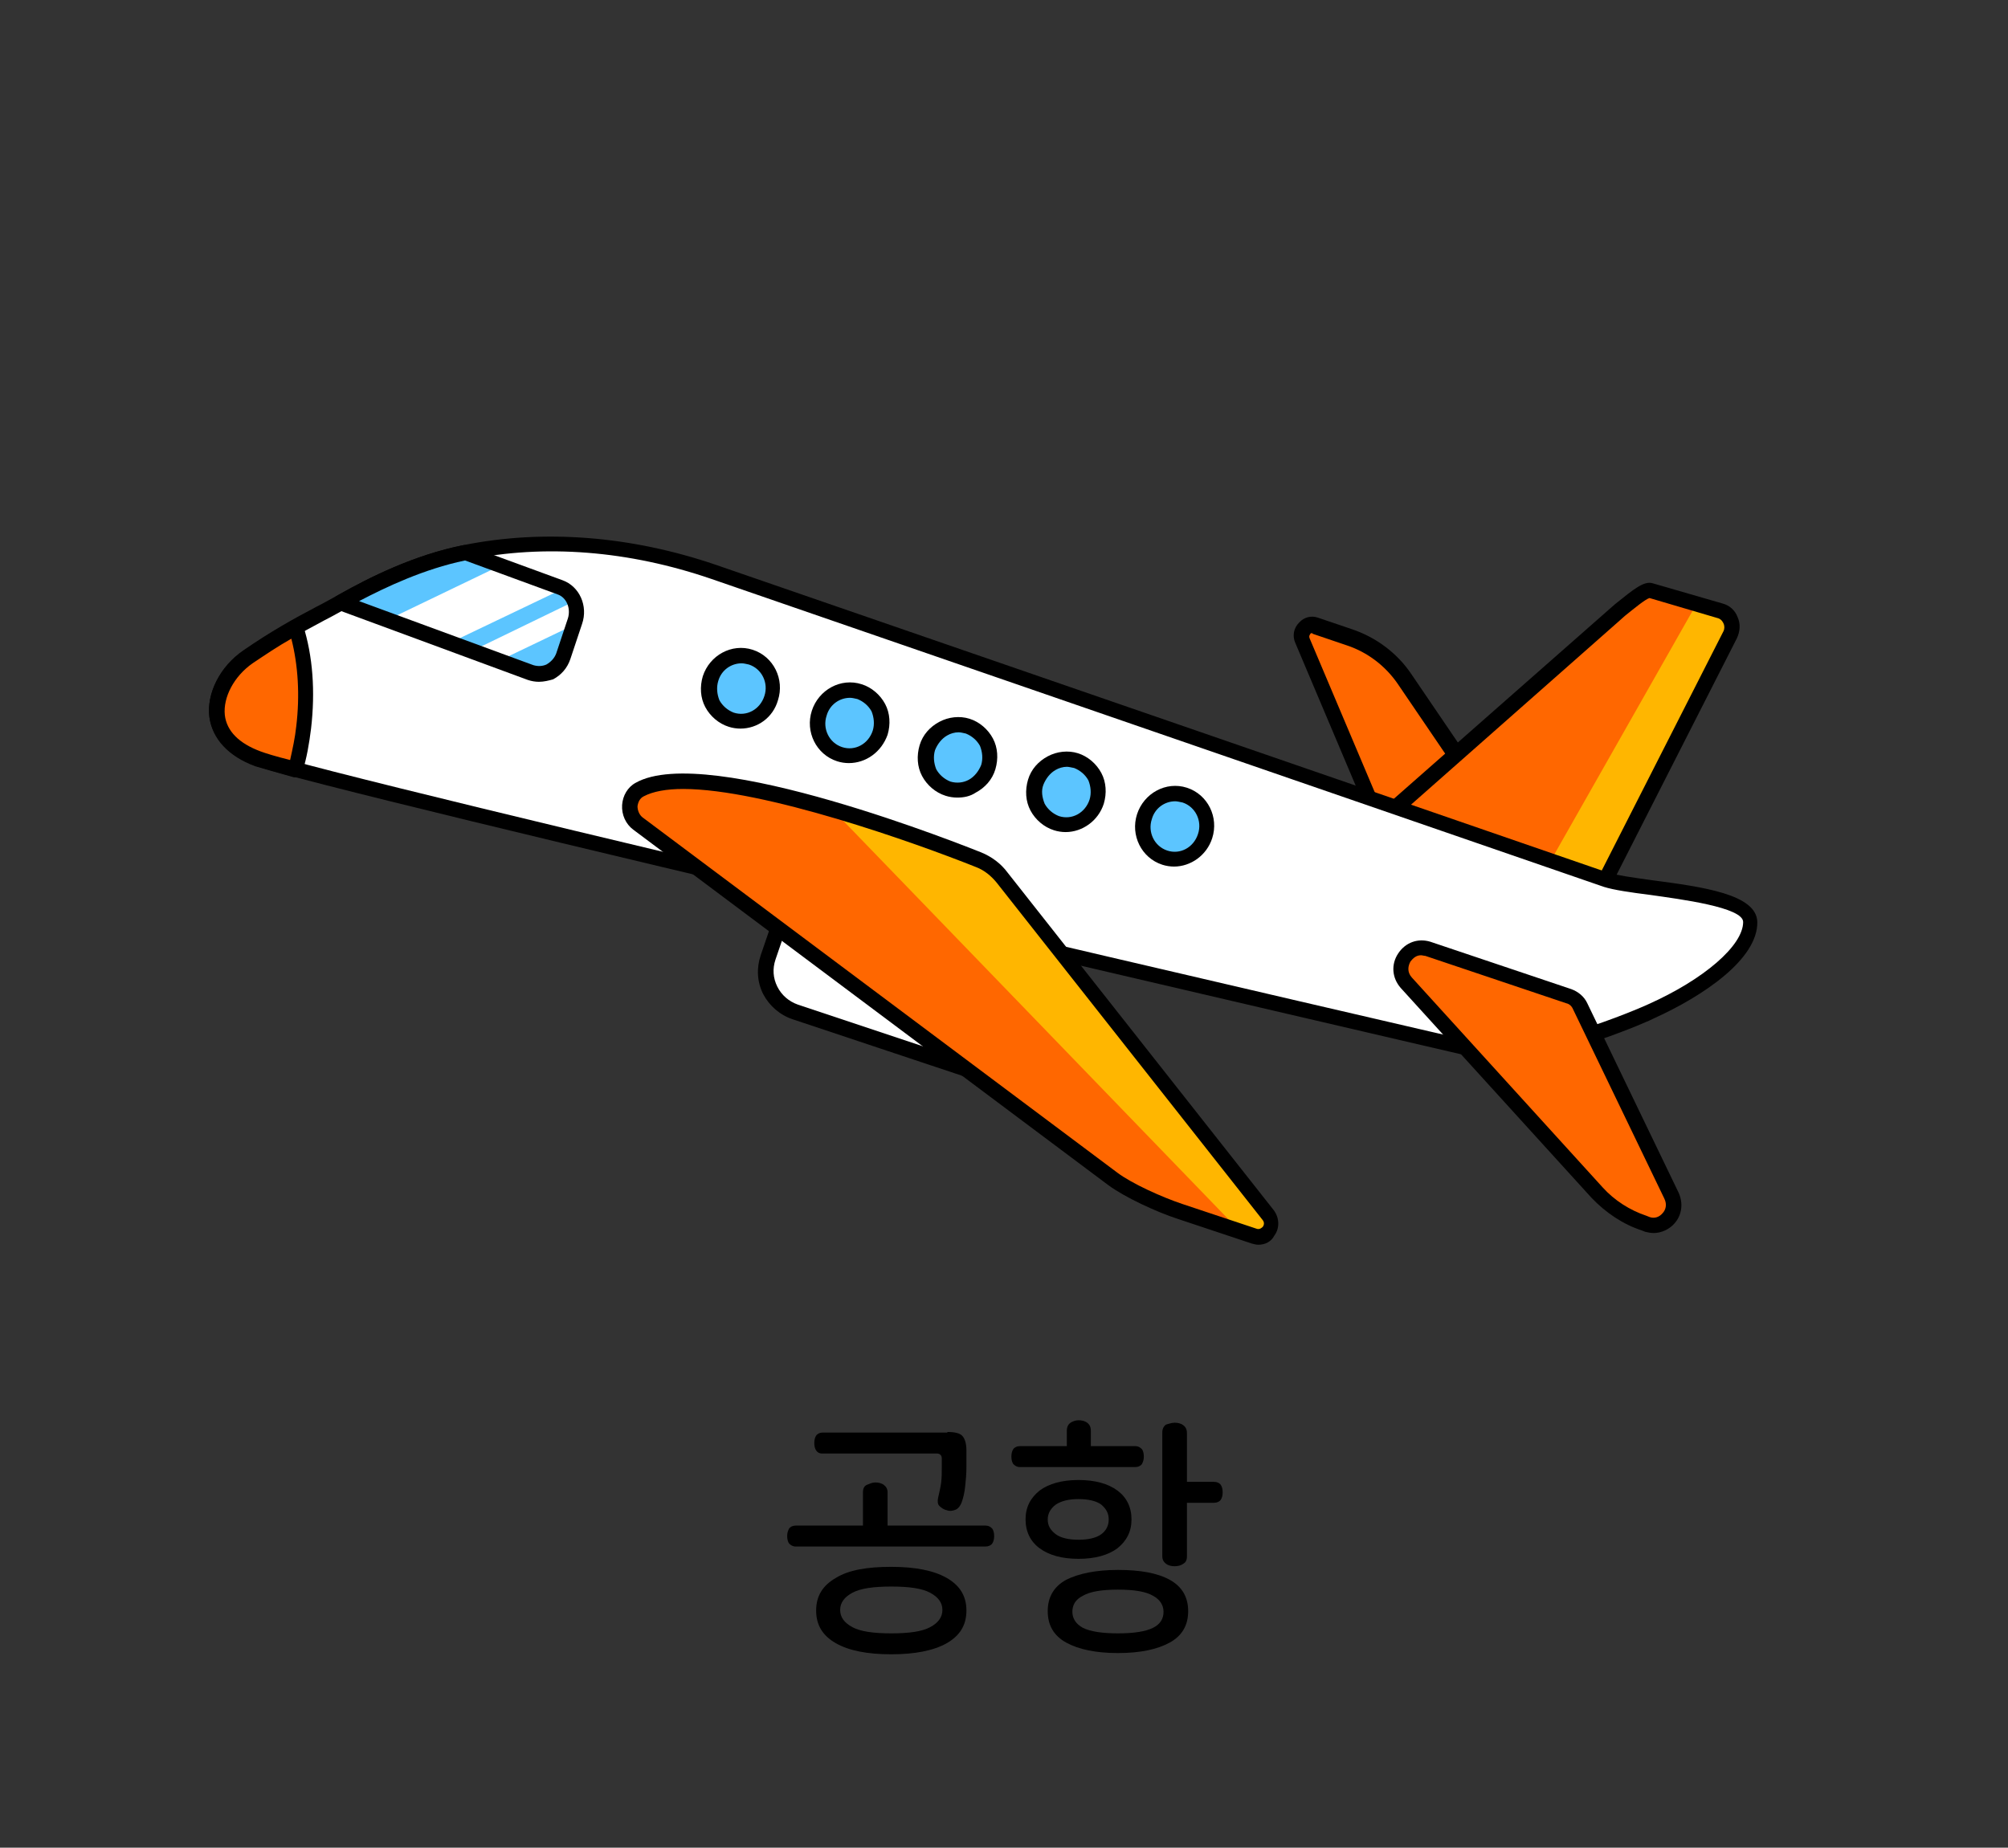 <?xml version="1.0" encoding="utf-8"?>
<!-- Generator: Adobe Illustrator 27.9.0, SVG Export Plug-In . SVG Version: 6.00 Build 0)  -->
<svg version="1.1" id="레이어_1" xmlns="http://www.w3.org/2000/svg" xmlns:xlink="http://www.w3.org/1999/xlink" x="0px"
	 y="0px" viewBox="0 0 326 300" width="326px" height="300px" style="enable-background:new 0 0 326 300;" xml:space="preserve">
<rect x="0" y="0" width="326" height="300" fill="#333333" stroke="none"/>
<style type="text/css">
	.st0{fill:#48AFE4;}
	.st1{fill:#FFCC00;}
	.st2{fill:#B500BA;}
	.st3{fill:#008BFF;}
	.st4{fill:#DB9D8D;}
	.st5{fill:#C6C6C6;}
	.st6{fill:#FFC7B5;}
	.st7{fill:#1A4057;}
	.st8{fill:#5CC5FF;}
	.st9{opacity:0.6;fill:#FFFFFF;}
	.st10{fill:#878787;}
	.st11{fill:#DDE3E8;}
	.st12{fill:#00BC2C;}
	.st13{fill:#ACB9C1;}
	.st14{fill:#4B5C63;}
	.st15{fill:#93A5AA;}
	.st16{fill:#1DBFFF;}
	.st17{fill:#FFFFFF;}
	.st18{fill:#4FA55E;}
	.st19{fill:#90D326;}
	.st20{fill:#919191;}
	.st21{fill:#B2B2B2;}
	.st22{fill:#AAAAAA;}
	.st23{fill:#999999;}
	.st24{fill:none;}
	.st25{fill:#153759;}
	.st26{fill:#7E1819;}
	.st27{fill:#164944;}
	.st28{fill:#1D4A7F;}
	.st29{fill:#D93D43;}
	.st30{fill:#3AADA4;}
	.st31{fill:#425466;}
	.st32{fill:#FFD56C;}
	.st33{fill:#A09570;}
	.st34{fill:#38342C;}
	.st35{fill:#CC4E3E;}
	.st36{fill:#FF5C50;}
	.st37{fill:#B5B5B5;}
	.st38{fill:#313E59;}
	.st39{fill:#0A74F2;}
	.st40{fill:#F8FCFF;}
	.st41{fill:#DDE9F3;}
	.st42{fill:#B4C6D1;}
	.st43{fill:#444444;}
	.st44{fill:#6B6B6B;}
	.st45{fill:#E5E5E5;}
	.st46{fill:#02A64D;}
	.st47{fill:#FFCE00;}
	.st48{fill:#404649;}
	.st49{fill:#FF2222;}
	.st50{fill:#FF6B27;}
	.st51{fill:#263B42;}
	.st52{fill:#799BAA;}
	.st53{fill:#FF3E3E;}
	.st54{fill:#D62525;}
	.st55{fill:#BFBFBF;}
	.st56{fill:#898989;}
	.st57{fill:#9049E2;}
	.st58{fill:#EAEAEA;}
	.st59{fill:#FFD815;}
	.st60{fill:#777F82;}
	.st61{fill:#FFAD29;}
	.st62{fill:#00A4DD;}
	.st63{fill:#BDF3FF;}
	.st64{fill:#F0FDFF;}
	.st65{fill:#3D6FEA;}
	.st66{fill:#BF7643;}
	.st67{fill:#5CDCFF;}
	.st68{fill:#48E05A;}
	.st69{fill:#FF0D0D;}
	.st70{fill:#A55200;}
	.st71{fill:#00C160;}
	.st72{fill:#0D9956;}
	.st73{fill:#8BCC38;}
	.st74{fill:#994D1A;}
	.st75{fill:#175FFF;}
	.st76{fill:none;stroke:#000000;stroke-width:2.5;stroke-linecap:round;stroke-linejoin:round;stroke-miterlimit:10;}
	.st77{fill:#9C5FFF;}
	.st78{fill:#33E2AC;}
	.st79{fill:#C90000;}
	.st80{fill:#A08100;}
	.st81{fill:#FFCC99;}
	.st82{fill:#FFAE55;}
	.st83{fill:#BCCCD3;}
	.st84{fill:#00A1E0;}
	.st85{fill:#0083CC;}
	.st86{fill:#3BC62C;}
	.st87{fill:#A7E59E;}
	.st88{fill:#2B9E5C;}
	.st89{fill:#127038;}
	.st90{fill:#EFFCA2;}
	.st91{fill:#2DC93F;}
	.st92{fill:#FF7300;}
	.st93{fill:#995828;}
	.st94{fill:#C67A3C;}
	.st95{fill:#FFC715;}
	.st96{fill:#FEA922;}
	.st97{fill:#97AD15;}
	.st98{fill:#549337;}
	.st99{fill:#EF65C8;}
	.st100{fill:#83D600;}
	.st101{fill:#FF5500;}
	.st102{fill:#0064F4;}
	.st103{fill:#FFD527;}
	.st104{fill:#FF0027;}
	.st105{fill:#000DFF;}
	.st106{fill:#E7CDBA;}
	.st107{fill:#FFF2E9;}
	.st108{fill:#3E6378;}
	.st109{fill:#A6B3BA;}
	.st110{fill:#D17342;}
	.st111{fill:#B6CAD6;}
	.st112{fill:#5AC7ED;}
	.st113{fill:#B56552;}
	.st114{fill:#848484;}
	.st115{fill:#7891A0;}
	.st116{fill:#576F7A;}
	.st117{fill:#B29052;}
	.st118{fill:#35CE20;}
	.st119{fill:#F4F4F4;}
	.st120{fill:#F4D48E;}
	.st121{fill:#D3D3D3;}
	.st122{fill:#D8D8D0;}
	.st123{fill:#7CD8CF;}
	.st124{fill:#B7B7AC;}
	.st125{fill-rule:evenodd;clip-rule:evenodd;fill:#FF0000;}
	.st126{fill:#FF0000;}
	.st127{fill:#B1D3E0;}
	.st128{fill:#7796A0;}
	.st129{fill:#F4EFCE;}
	.st130{fill:#00B2C0;}
	.st131{fill:#38CE56;}
	.st132{fill:#A0866E;}
	.st133{fill:#F9E7B7;}
	.st134{fill:#E0B96C;}
	.st135{fill:#E51010;}
	.st136{fill:#C6A666;}
	.st137{fill:#CCB2A6;}
	.st138{fill:#C3C3D1;}
	.st139{fill:#7BEFE7;}
	.st140{fill:#E62310;}
	.st141{fill:#EF8200;}
	.st142{fill:#F9BE00;}
	.st143{fill:#FE0100;}
	.st144{fill:#FF6600;}
	.st145{fill:#FFB300;}
	.st146{fill:#92867A;}
	.st147{fill:#AEA8A1;}
	.st148{fill:#DDDAD4;}
	.st149{fill:#ACA99F;}
	.st150{fill:#425799;}
	.st151{fill:#FFD400;}
	.st152{fill:#2A8C56;}
	.st153{fill:#41CC06;}
	.st154{fill:#59493D;}
	.st155{fill:#DD7F7F;}
	.st156{fill:#EDBCB2;}
	.st157{fill:#BA605D;}
	.st158{fill:#FFF7F4;}
	.st159{fill:#10C181;}
	.st160{fill:#D8C9B4;}
	.st161{fill:#AA9B8A;}
	.st162{fill:#AA9B8A;stroke:#000000;stroke-width:2.5;stroke-linecap:round;stroke-linejoin:round;stroke-miterlimit:10;}
	.st163{fill:#3FAFAA;}
	.st164{fill:#59D1C8;}
	.st165{fill:#85E0E0;}
	.st166{fill:#A86C52;}
	.st167{fill:#7C4937;}
	.st168{fill:#E2CDAE;}
	.st169{fill:#BCBCBC;}
	.st170{fill:#D6D6D6;}
	.st171{fill:#EFEFEF;}
	.st172{fill:#31729B;}
	.st173{fill:#774646;}
	.st174{fill:#349DD1;}
	.st175{fill:#939393;}
	.st176{fill:#C9C9C9;}
	.st177{fill:#3D70F2;}
	.st178{fill:#8EFF69;}
	.st179{fill:#42CE0F;}
	.st180{fill:#FF719D;}
	.st181{fill:#446093;}
	.st182{fill:#F4FFF0;}
	.st183{fill:#F43838;}
	.st184{fill:#FFE1A4;}
	.st185{fill:#D86141;stroke:#000000;stroke-width:2.5;stroke-linecap:round;stroke-linejoin:round;stroke-miterlimit:10;}
	.st186{fill:#2A73DD;stroke:#000000;stroke-width:2.5;stroke-linecap:round;stroke-linejoin:round;stroke-miterlimit:10;}
	.st187{fill:#915347;stroke:#000000;stroke-width:2.5;stroke-linecap:round;stroke-linejoin:round;stroke-miterlimit:10;}
	.st188{fill:#FFFFFF;stroke:#000000;stroke-width:2.5;stroke-linecap:round;stroke-linejoin:round;stroke-miterlimit:10;}
	.st189{fill:#C9C9C9;stroke:#000000;stroke-width:2.5;stroke-linecap:round;stroke-linejoin:round;stroke-miterlimit:10;}
	.st190{fill:url(#SVGID_1_);stroke:#000000;stroke-width:2.5;stroke-linecap:round;stroke-linejoin:round;stroke-miterlimit:10;}
	.st191{fill:#FF5D03;stroke:#000000;stroke-width:2.5;stroke-linecap:round;stroke-linejoin:round;stroke-miterlimit:10;}
	.st192{fill:#51C200;stroke:#000000;stroke-width:2.5;stroke-linecap:round;stroke-linejoin:round;stroke-miterlimit:10;}
	.st193{fill:#48A0F7;stroke:#000000;stroke-width:2.5;stroke-linecap:round;stroke-linejoin:round;stroke-miterlimit:10;}
	
		.st194{fill:url(#SVGID_00000059287044650932360700000005611670810021900204_);stroke:#000000;stroke-width:2.5;stroke-linecap:round;stroke-linejoin:round;stroke-miterlimit:10;}
	.st195{fill:#FFFFFF;stroke:#000000;stroke-width:2;stroke-linecap:round;stroke-linejoin:round;stroke-miterlimit:10;}
	.st196{fill:#878787;stroke:#000000;stroke-width:2.5;stroke-miterlimit:10;}
	.st197{fill:#FFBD4C;}
	.st198{fill:#AA8A51;}
	.st199{fill:#F9E6BE;}
	.st200{fill:#F3D08E;}
	.st201{fill:#7AED15;}
	.st202{fill:#66789E;}
	.st203{fill:#CED9EA;}
	.st204{fill:#FF5A4D;}
	.st205{fill:#F4FF66;}
	.st206{fill:#3DD7DD;}
	.st207{fill:#E73B4C;}
	.st208{fill:#A0A0A0;}
	.st209{fill:#EEEDE5;}
	.st210{fill:#E2DEC7;}
	.st211{fill:#C6C4B6;}
	.st212{fill:#F7A500;}
	.st213{fill:#FFFEF8;}
	.st214{fill:#896422;}
	.st215{fill:#BAB183;}
	.st216{fill:#EE728E;}
	.st217{fill:#CE093D;}
	.st218{fill:#89062F;}
	.st219{fill:#B7B7B7;}
	.st220{fill:#AA314E;}
	.st221{fill:#AF8F87;}
	.st222{fill:#D3C68D;}
	.st223{fill:#18D6A4;}
	.st224{fill:#C9D3D6;}
	.st225{fill:#9DA7AA;}
	.st226{fill:#D3EADD;}
	.st227{fill:#7FBA9C;}
	.st228{fill:#34B28E;}
	.st229{fill:#FF7712;}
	.st230{fill:#00BC28;}
	.st231{fill:#E5B498;}
	.st232{fill:#B78B76;}
	.st233{fill:#E9FBFF;}
	.st234{fill:#847269;}
	.st235{fill:#CCCCCC;}
	.st236{fill:#CCB3A8;}
	.st237{fill:#9BB8BC;}
	.st238{fill:#C7F8FF;}
	.st239{fill:#4FA504;}
	.st240{fill:#46CC4F;}
	.st241{fill:#ADA995;}
	.st242{fill:#0170DA;}
	.st243{fill:#74E2FF;}
	.st244{fill:#007FFF;}
	.st245{fill:#E52E8A;}
	.st246{fill:#00A3E4;}
	.st247{fill:#B0B0B0;}
	.st248{fill:#F5AB19;}
	.st249{fill:#2A67B0;}
	.st250{fill:#02C3F6;}
	.st251{fill:#17DD20;}
	.st252{fill:#FF4000;}
	.st253{fill:#717171;}
	.st254{fill:#231916;}
	.st255{fill:#8100A0;}
	.st256{fill:#E3007F;}
	.st257{fill:#005BAA;}
	.st258{fill:#7F7F7F;}
	.st259{fill:#012288;}
	.st260{fill:#0161D2;}
	.st261{fill:#42B649;}
	.st262{fill:#D2ECFB;}
	.st263{fill:#14348E;}
	.st264{fill:#EDE82B;}
	.st265{fill:#DF2725;}
	.st266{fill:#2D4D9C;}
	.st267{fill:#FF2732;}
	.st268{fill:#53ABB9;}
	.st269{fill:#E40219;}
	.st270{fill:#F39700;}
	.st271{fill:#777777;}
	.st272{fill:#60E5F3;}
	.st273{fill:#C1C1C1;}
	.st274{fill:#FF6700;}
	.st275{fill:#FFB600;}
	.st276{fill:#D18B8B;}
	.st277{fill:#AF4B4B;}
	.st278{fill:#E0B4A9;}
	.st279{fill:#EFD200;}
	.st280{fill:#686868;}
	.st281{fill:#FFDFD9;}
	.st282{fill:#FFFAD2;}
	.st283{fill:#76848C;}
	.st284{fill:#F54337;}
	.st285{fill:#9567D6;}
	.st286{fill:#414E58;}
	.st287{fill:#F8D48B;}
	.st288{fill:#00D2E2;}
	.st289{fill:#FFE600;}
	.st290{fill:#F5D837;}
</style>
<g>
	<path d="M142.1,240.7c0.5,0,1,0.1,1.4,0.4c0.4,0.3,0.6,0.7,0.6,1.2v5.4h15.9c0.5,0,0.8,0.2,1.1,0.5c0.2,0.3,0.3,0.7,0.3,1.2
		c0,0.5-0.1,0.9-0.3,1.2c-0.2,0.3-0.6,0.5-1.1,0.5h-30.8c-0.5,0-0.8-0.2-1.1-0.5c-0.2-0.3-0.3-0.7-0.3-1.2c0-0.5,0.1-0.8,0.3-1.2
		c0.2-0.3,0.6-0.5,1.1-0.5h10.9v-5.4c0-0.6,0.2-1,0.6-1.2C141.2,240.9,141.6,240.7,142.1,240.7z"/>
	<path d="M153.8,232.5c1.2,0,2,0.2,2.4,0.6c0.4,0.4,0.7,1.2,0.7,2.4v2.7c0,1.1-0.1,2.2-0.2,3.1c-0.1,1-0.3,1.9-0.6,2.7
		c-0.2,0.5-0.5,0.9-0.9,1.1c-0.5,0.2-1,0.3-1.5,0.1c-0.5-0.1-0.9-0.4-1.2-0.7c-0.3-0.3-0.3-0.8-0.2-1.3c0.2-0.9,0.4-1.7,0.5-2.5
		c0.1-0.8,0.1-1.7,0.1-2.6v-1.3c0-0.5-0.3-0.8-0.8-0.8h-18.6c-0.5,0-0.8-0.2-1-0.5c-0.2-0.3-0.3-0.7-0.3-1.2c0-0.5,0.1-0.9,0.3-1.2
		c0.2-0.3,0.6-0.5,1-0.5H153.8z"/>
	<path d="M144.7,254.4c3.9,0,6.9,0.6,9,1.8c2.1,1.2,3.2,2.9,3.2,5.3c0,2.4-1.1,4.1-3.2,5.3c-2.1,1.2-5.2,1.8-9,1.8
		c-3.9,0-6.9-0.6-9-1.8c-2.1-1.2-3.2-2.9-3.2-5.3c0-2.4,1.1-4.1,3.2-5.3C137.8,254.9,140.8,254.4,144.7,254.4z M144.7,257.6
		c-2.9,0-5,0.3-6.3,1c-1.3,0.7-2,1.6-2,2.8c0,1.2,0.7,2.1,2,2.8c1.3,0.7,3.4,1,6.3,1c2.9,0,5-0.3,6.3-1c1.3-0.7,2-1.6,2-2.8
		c0-1.2-0.7-2.1-2-2.8C149.7,257.9,147.6,257.6,144.7,257.6z"/>
	<path d="M175.1,230.6c0.5,0,1,0.1,1.4,0.4c0.4,0.3,0.6,0.7,0.6,1.3v2.5h7.2c0.5,0,0.8,0.2,1.1,0.5c0.2,0.3,0.3,0.7,0.3,1.2
		c0,0.5-0.1,0.8-0.3,1.2c-0.2,0.3-0.6,0.5-1.1,0.5h-18.7c-0.5,0-0.8-0.2-1.1-0.5c-0.2-0.3-0.3-0.7-0.3-1.2c0-0.5,0.1-0.9,0.3-1.2
		c0.2-0.3,0.6-0.5,1.1-0.5h7.6v-2.5c0-0.6,0.2-1,0.6-1.3C174.1,230.8,174.6,230.6,175.1,230.6z"/>
	<path d="M175.1,240.3c2.7,0,4.8,0.6,6.3,1.7c1.5,1.1,2.3,2.7,2.3,4.7c0,2-0.8,3.5-2.3,4.7c-1.5,1.1-3.6,1.7-6.3,1.7
		c-2.7,0-4.8-0.6-6.3-1.7c-1.5-1.1-2.3-2.7-2.3-4.7c0-2,0.8-3.5,2.3-4.7C170.3,240.9,172.4,240.3,175.1,240.3z M175.1,243.4
		c-1.6,0-2.8,0.3-3.7,0.9c-0.8,0.6-1.3,1.4-1.3,2.4s0.4,1.7,1.3,2.4c0.8,0.6,2.1,0.9,3.7,0.9c1.6,0,2.9-0.3,3.7-0.9
		c0.8-0.6,1.2-1.4,1.2-2.4s-0.4-1.7-1.2-2.4C178,243.7,176.7,243.4,175.1,243.4z"/>
	<path d="M181.5,254.9c3.6,0,6.4,0.5,8.4,1.6c2,1.1,3,2.8,3,5.1c0,2.3-1,4-3,5.1c-2,1.1-4.8,1.7-8.4,1.7s-6.4-0.6-8.4-1.7
		c-2-1.1-3-2.8-3-5.1c0-2.3,1-4,3-5.1C175.1,255.5,177.9,254.9,181.5,254.9z M181.5,258.1c-2.6,0-4.5,0.3-5.7,1
		c-1.2,0.6-1.7,1.5-1.7,2.6s0.6,2,1.7,2.6c1.2,0.6,3.1,0.9,5.7,0.9c2.6,0,4.5-0.3,5.7-0.9c1.2-0.6,1.7-1.5,1.7-2.6s-0.6-2-1.7-2.6
		C186,258.4,184.1,258.1,181.5,258.1z"/>
	<path d="M190.7,231c0.5,0,1,0.1,1.4,0.4c0.4,0.3,0.6,0.7,0.6,1.3v7.9h4.4c0.5,0,0.9,0.2,1.1,0.5c0.2,0.3,0.3,0.7,0.3,1.2
		c0,0.5-0.1,0.9-0.3,1.2c-0.2,0.3-0.6,0.5-1.1,0.5h-4.4v8.7c0,0.6-0.2,1-0.6,1.2c-0.4,0.3-0.9,0.4-1.4,0.4c-0.5,0-1-0.1-1.4-0.4
		c-0.4-0.3-0.6-0.7-0.6-1.2v-20.1c0-0.6,0.2-1,0.6-1.3C189.7,231.2,190.2,231,190.7,231z"/>
</g>
<g>
	<path class="st274" d="M246.5,143.2l-20.9-7c-0.5-0.2-0.8-0.5-1-1l-13.2-31.2c-0.6-1.4,0.7-2.9,2.1-2.4l5.6,1.9
		c3.6,1.2,6.7,3.5,8.8,6.7l20.6,30.3C249.5,141.9,248.1,143.7,246.5,143.2z"/>
	<path d="M247.1,144.5c-0.3,0-0.6-0.1-0.9-0.2l0,0l0,0l-20.9-7c-0.8-0.3-1.4-0.9-1.8-1.7l-13.2-31.2c-0.5-1.1-0.3-2.4,0.6-3.3
		c0.8-0.9,2-1.2,3.1-0.8l5.6,1.9c3.8,1.3,7.2,3.8,9.5,7.2l20.6,30.3c0.7,1.1,0.7,2.5-0.1,3.5C248.9,144.1,248,144.5,247.1,144.5z
		 M213,102.8c-0.2,0-0.3,0.1-0.3,0.2c-0.1,0.1-0.2,0.3-0.1,0.6l13.2,31.2c0.1,0.1,0.1,0.2,0.3,0.3l20.9,7l0,0
		c0.3,0.1,0.4-0.1,0.5-0.2c0.1-0.1,0.2-0.3,0-0.6l-20.6-30.3c-2-2.9-4.9-5.1-8.2-6.2l-5.6-1.9C213.1,102.8,213,102.8,213,102.8z"/>
	<path class="st274" d="M262.1,99.8l-35,30.8c-1.5,1.4-1.1,3.9,0.9,4.6l29.1,9.7c1.2,0.4,2.6-0.2,3.2-1.3l20.6-40.5
		c0.8-1.5,0-3.3-1.6-3.8l-11.4-3.3C267,95.7,264.9,97.5,262.1,99.8z"/>
	<path class="st275" d="M260.2,143.5l20.6-40.5c0.8-1.5,0-3.3-1.6-3.8l-3.8-1.1l-25.2,44.4l6.8,2.3
		C258.3,145.3,259.6,144.7,260.2,143.5z"/>
	<path d="M257.9,146.2c-0.4,0-0.8-0.1-1.2-0.2l-29.1-9.7c-1.3-0.4-2.3-1.5-2.5-2.9c-0.3-1.4,0.2-2.8,1.3-3.8l35-30.8c0,0,0,0,0,0
		l0.8-0.7c3.1-2.5,4.7-3.8,6.1-3.4l11.4,3.3c1.1,0.3,2,1.1,2.4,2.2c0.5,1.1,0.4,2.3-0.1,3.4l-20.6,40.5
		C260.6,145.4,259.3,146.2,257.9,146.2z M262.9,100.8l-34.9,30.8c-0.4,0.4-0.6,0.9-0.5,1.4c0,0.2,0.2,0.8,0.9,1l29.1,9.7
		c0.6,0.2,1.3-0.1,1.7-0.7l20.6-40.5c0.2-0.4,0.2-0.9,0-1.3c-0.1-0.2-0.3-0.6-0.8-0.8l-11.2-3.3c-0.7,0.2-2.5,1.7-4,2.9L262.9,100.8
		z M267.8,97.2L267.8,97.2z"/>
	<path class="st17" d="M55.7,97.6c-5.5,3.1-9.7,5.1-15.5,9.1c-5.7,3.9-8.3,12.8,1.6,16.5c11.8,4.3,198.8,47.5,198.8,47.5
		c6.7,1.8,22.5-4.2,27.4-6.4c8.5-3.8,16.3-9.6,16.2-14.5s-18.7-5.3-23.4-6.9l-144.9-50c-13.1-4.5-27.1-5.9-40.3-3.2
		C68.1,91.2,61.3,94.5,55.7,97.6z"/>
	<path d="M243.6,172.3c-1.2,0-2.3-0.1-3.3-0.4c-7.6-1.8-187.1-43.3-198.9-47.6c-4.3-1.6-6.9-4.4-7.4-7.9c-0.5-3.8,1.7-8.2,5.5-10.8
		c4.5-3.1,8.1-5.1,11.9-7.1c1.2-0.6,2.4-1.3,3.7-2l0,0c4.8-2.7,12.1-6.4,20.2-8c13-2.6,27.1-1.5,40.9,3.2l144.9,50
		c1.3,0.4,4.1,0.8,7,1.2c8.4,1.1,17.1,2.3,17.2,6.8c0.1,6-8.7,12-16.9,15.7C268.4,165.5,253,172.3,243.6,172.3z M56.4,98.7
		c-1.3,0.7-2.5,1.4-3.7,2c-3.9,2.1-7.3,3.9-11.7,7c-3,2.1-4.8,5.5-4.5,8.4c0.3,2.6,2.3,4.6,5.8,5.9c11.6,4.3,196.8,47.1,198.6,47.5
		c6.3,1.7,21.7-4.2,26.6-6.4c9.2-4.1,15.5-9.6,15.5-13.4c0-2.4-10.2-3.7-15.1-4.4c-3.2-0.4-5.9-0.8-7.5-1.3L115.5,94
		c-13.4-4.6-27.1-5.7-39.6-3.1C68,92.5,61,96.1,56.4,98.7L56.4,98.7z"/>
	<ellipse transform="matrix(0.303 -0.953 0.953 0.303 4.983 275.194)" class="st8" cx="190.7" cy="134.2" rx="5.3" ry="5.2"/>
	<path d="M190.6,140.7c-0.6,0-1.3-0.1-1.9-0.3c-3.4-1.1-5.2-4.8-4.1-8.2c1.1-3.4,4.7-5.4,8.1-4.3c3.4,1.1,5.2,4.8,4.1,8.2
		C195.9,138.9,193.3,140.7,190.6,140.7z M190.8,130.1c-1.7,0-3.3,1.1-3.8,2.9c-0.7,2.1,0.4,4.4,2.5,5.1c2.1,0.7,4.3-0.5,5-2.7
		c0.7-2.1-0.4-4.4-2.5-5.1C191.5,130.2,191.1,130.1,190.8,130.1z"/>
	<path class="st17" d="M157.9,173.9l-28.8-9.6c-3.7-1.2-5.7-5.2-4.4-8.9l1.3-3.8c1.2-3.7,5.2-5.7,8.9-4.4l28.8,9.6
		c3.7,1.2,5.7,5.2,4.4,8.9l-1.3,3.8C165.5,173.2,161.5,175.2,157.9,173.9z"/>
	<path d="M160.1,175.5c-0.9,0-1.8-0.1-2.6-0.4l0,0l-28.8-9.6c-2.1-0.7-3.8-2.2-4.8-4.1c-1-2-1.1-4.2-0.4-6.3l1.3-3.8
		c0.7-2.1,2.2-3.8,4.1-4.8c2-1,4.2-1.1,6.3-0.4l28.8,9.6c2.1,0.7,3.8,2.2,4.8,4.1c1,2,1.1,4.2,0.4,6.3l-1.3,3.8
		c-0.7,2.1-2.2,3.8-4.1,4.8C162.6,175.2,161.3,175.5,160.1,175.5z M158.3,172.7c3,1,6.3-0.6,7.3-3.6l1.3-3.8c0.5-1.5,0.4-3-0.3-4.4
		s-1.9-2.4-3.3-2.9l-28.8-9.6c-1.5-0.5-3-0.4-4.4,0.3c-1.4,0.7-2.4,1.9-2.9,3.3l-1.3,3.8c-0.5,1.5-0.4,3,0.3,4.4s1.9,2.4,3.3,2.9
		L158.3,172.7z"/>
	<path class="st274" d="M203.6,200.8l-12-4c-3.2-1.1-8.3-3.3-10.9-5.3l-77.1-57.7c-1.9-1.4-1.7-4.4,0.3-5.5c10-5.6,46.5,8,55.1,11.4
		c1.5,0.6,2.8,1.6,3.8,2.9l43.2,54.8C207.3,199,205.6,201.4,203.6,200.8z"/>
	<path class="st275" d="M206,197.3l-43.2-54.8c-1-1.3-2.3-2.3-3.8-2.9c-3.9-1.6-13.5-5.2-23.9-8.2l66.2,68.5l2.4,0.8
		C205.6,201.4,207.3,199,206,197.3z"/>
	<path d="M204.3,202.1c-0.4,0-0.7-0.1-1.1-0.2l-12-4c-3.4-1.1-8.6-3.5-11.3-5.5l-77.1-57.7c-1.2-0.9-1.9-2.4-1.8-4
		c0.1-1.5,0.9-2.9,2.2-3.6c11.7-6.6,54.3,10.6,56.1,11.3c1.7,0.7,3.2,1.8,4.3,3.3l43.2,54.8c0.9,1.2,1,2.9,0.1,4.1
		C206.4,201.6,205.4,202.1,204.3,202.1z M110.9,128.1c-2.7,0-4.9,0.4-6.4,1.2c-0.6,0.3-0.9,0.9-1,1.6c0,0.7,0.3,1.4,0.8,1.8
		l77.1,57.7c2.4,1.8,7.3,4,10.6,5.1l12,4l0,0c0.5,0.2,0.9-0.2,1-0.3c0.1-0.1,0.4-0.6,0-1.1l-43.2-54.8c-0.9-1.1-2-2-3.3-2.5
		C148.5,136.8,124,128.1,110.9,128.1z"/>
	<path class="st274" d="M231.8,154.1l22.9,7.7c0.8,0.3,1.5,0.9,1.9,1.7l14.8,30.7c1.3,2.6-1.2,5.6-4,4.7l-0.5-0.2
		c-2.9-1-5.5-2.7-7.6-5l-31-34.1C226,157,228.6,153,231.8,154.1z"/>
	<path d="M268.5,200.2c-0.5,0-1-0.1-1.4-0.2l-0.5-0.2c-3.1-1-5.9-2.9-8.2-5.3l-31-34.1c-1.4-1.6-1.6-3.8-0.4-5.6
		c1.2-1.8,3.2-2.5,5.2-1.9l0,0l22.9,7.7c1.1,0.4,2.1,1.2,2.6,2.3l14.8,30.7c0.8,1.7,0.6,3.7-0.7,5.1
		C271,199.6,269.7,200.2,268.5,200.2z M230.7,155.1c-0.8,0-1.3,0.5-1.7,1c-0.4,0.7-0.6,1.7,0.2,2.6l31,34.1c1.9,2.1,4.4,3.7,7.1,4.6
		l0.5,0.2c0.8,0.3,1.6,0,2.1-0.6c0.5-0.5,0.8-1.4,0.3-2.4l-14.8-30.7c-0.2-0.5-0.6-0.9-1.1-1l-22.9-7.7
		C231.2,155.2,230.9,155.1,230.7,155.1z"/>
	
		<ellipse transform="matrix(0.303 -0.953 0.953 0.303 -1.94 254.524)" class="st8" cx="173.1" cy="128.6" rx="5.3" ry="5.2"/>
	<path d="M173,135.1c-0.6,0-1.3-0.1-1.9-0.3c-1.6-0.5-3-1.7-3.8-3.2c-0.8-1.5-0.9-3.3-0.4-5c0.5-1.7,1.7-3,3.2-3.8
		c1.5-0.8,3.3-1,4.9-0.5c1.6,0.5,3,1.7,3.8,3.2c0.8,1.5,0.9,3.3,0.4,5C178.3,133.3,175.7,135.1,173,135.1z M173.2,124.5
		c-0.6,0-1.3,0.2-1.8,0.5c-0.9,0.5-1.6,1.4-2,2.4s-0.2,2.1,0.2,3.1c0.5,0.9,1.3,1.6,2.3,2c2.1,0.7,4.3-0.5,5-2.7
		c0.3-1,0.2-2.1-0.2-3.1c-0.5-0.9-1.3-1.6-2.3-2C173.9,124.6,173.5,124.5,173.2,124.5z"/>
	<ellipse transform="matrix(0.303 -0.953 0.953 0.303 -8.863 233.855)" class="st8" cx="155.5" cy="123" rx="5.3" ry="5.2"/>
	<path d="M155.4,129.5c-0.6,0-1.3-0.1-1.9-0.3c-1.6-0.5-3-1.7-3.8-3.2c-0.8-1.5-0.9-3.3-0.4-5c0.5-1.7,1.7-3,3.2-3.8
		c1.5-0.8,3.3-1,4.9-0.5c1.6,0.5,3,1.7,3.8,3.2c0.8,1.5,0.9,3.3,0.4,5c-0.5,1.7-1.7,3-3.2,3.8C157.5,129.3,156.5,129.5,155.4,129.5z
		 M155.6,118.9c-0.6,0-1.3,0.2-1.8,0.5c-0.9,0.5-1.6,1.4-2,2.4c-0.3,1-0.2,2.1,0.2,3.1c0.5,0.9,1.3,1.6,2.3,2c1,0.3,2.1,0.2,3-0.3
		c0.9-0.5,1.6-1.4,2-2.4c0,0,0,0,0,0c0.3-1,0.2-2.1-0.2-3.1c-0.5-0.9-1.3-1.6-2.3-2C156.3,119,156,118.9,155.6,118.9z"/>
	
		<ellipse transform="matrix(0.303 -0.953 0.953 0.303 -15.786 213.185)" class="st8" cx="137.9" cy="117.4" rx="5.3" ry="5.2"/>
	<path d="M137.8,123.9c-0.6,0-1.3-0.1-1.9-0.3c-3.4-1.1-5.2-4.8-4.1-8.2c1.1-3.4,4.7-5.4,8.1-4.3c1.6,0.5,3,1.7,3.8,3.2
		c0.8,1.5,0.9,3.3,0.4,5C143.1,122.1,140.6,123.9,137.8,123.9z M138,113.3c-1.7,0-3.3,1.1-3.8,2.9c-0.7,2.1,0.4,4.4,2.5,5.1
		c2.1,0.7,4.3-0.5,5-2.7c0.3-1,0.2-2.1-0.2-3.1c-0.5-0.9-1.3-1.6-2.3-2C138.7,113.4,138.4,113.3,138,113.3z"/>
	
		<ellipse transform="matrix(0.303 -0.953 0.953 0.303 -22.709 192.516)" class="st8" cx="120.3" cy="111.8" rx="5.3" ry="5.2"/>
	<path d="M120.2,118.3c-0.6,0-1.3-0.1-1.9-0.3c-1.6-0.5-3-1.7-3.8-3.2c-0.8-1.5-0.9-3.3-0.4-5c1.1-3.4,4.7-5.4,8.1-4.3
		c3.4,1.1,5.2,4.8,4.1,8.2c0,0,0,0,0,0C125.5,116.5,123,118.3,120.2,118.3z M120.4,107.7c-1.7,0-3.3,1.1-3.8,2.9
		c-0.3,1-0.2,2.1,0.2,3.1c0.5,0.9,1.3,1.6,2.3,2c2.1,0.7,4.3-0.5,5-2.7l0,0c0.7-2.1-0.4-4.4-2.5-5.1
		C121.1,107.8,120.8,107.7,120.4,107.7z M125.2,113.4L125.2,113.4L125.2,113.4z"/>
	<path class="st274" d="M48,101.8c-2.4,1.4-4.9,2.9-7.8,4.9c-5.7,3.9-8.3,12.8,1.6,16.5c1,0.4,3.1,1,6.2,1.8
		c0.6-2.2,1.1-4.5,1.3-6.9C50,112.1,49.5,106.5,48,101.8z"/>
	<path d="M48,126.2c-0.1,0-0.2,0-0.3,0c-3.2-0.9-5.3-1.5-6.3-1.8c-4.3-1.6-6.9-4.4-7.4-7.9c-0.5-3.8,1.7-8.2,5.5-10.8
		c2.6-1.8,5-3.3,7.9-4.9c0.3-0.2,0.7-0.2,1.1-0.1c0.4,0.1,0.6,0.4,0.7,0.8c1.6,5,2,10.8,1.3,16.8c-0.3,2.4-0.7,4.8-1.4,7
		C49,125.8,48.5,126.2,48,126.2z M47.3,103.7c-2.3,1.3-4.2,2.6-6.3,4c-3,2.1-4.8,5.5-4.5,8.4c0.3,2.6,2.3,4.6,5.8,5.9
		c0.8,0.3,2.4,0.8,4.8,1.4c0.4-1.8,0.8-3.6,1-5.5C48.7,112.9,48.4,108,47.3,103.7z"/>
	<path class="st8" d="M91.5,106.5l1.9-5.7c0.8-2.3-0.3-4.7-2.5-5.5l-15.3-5.6c-7.5,1.5-14.3,4.8-19.9,7.9c-0.2,0.1-0.3,0.2-0.5,0.3
		l30.9,11.3C88.3,110,90.7,108.8,91.5,106.5z"/>
	<path class="st17" d="M90.9,95.3l-9.6-3.5l-18.5,8.9l10.2,3.7l18.4-8.8C91.2,95.4,91.1,95.3,90.9,95.3z"/>
	<path class="st17" d="M93.4,100.8c0.4-1.1,0.3-2.2-0.1-3.2l-16.7,8.1l4.4,1.6l12.3-5.9L93.4,100.8z"/>
	<path d="M87.5,110.7c-0.6,0-1.2-0.1-1.8-0.3L54.8,99C54.4,98.9,54,98.5,54,98c0-0.5,0.2-1,0.6-1.2l0.5-0.3c4.8-2.7,12.1-6.4,20.2-8
		c0.2,0,0.5,0,0.7,0.1l15.3,5.6c2.8,1,4.2,4.2,3.2,7.1l-1.9,5.7c-0.5,1.5-1.5,2.6-2.8,3.3C89.1,110.5,88.3,110.7,87.5,110.7z
		 M58.3,97.6L86.6,108c0.7,0.2,1.4,0.2,2.1-0.1c0.7-0.4,1.3-1,1.6-1.8c0,0,0,0,0,0l1.9-5.7c0.5-1.6-0.2-3.4-1.7-3.9l-15-5.5
		C68.8,92.4,62.7,95.3,58.3,97.6z"/>
</g>
</svg>
